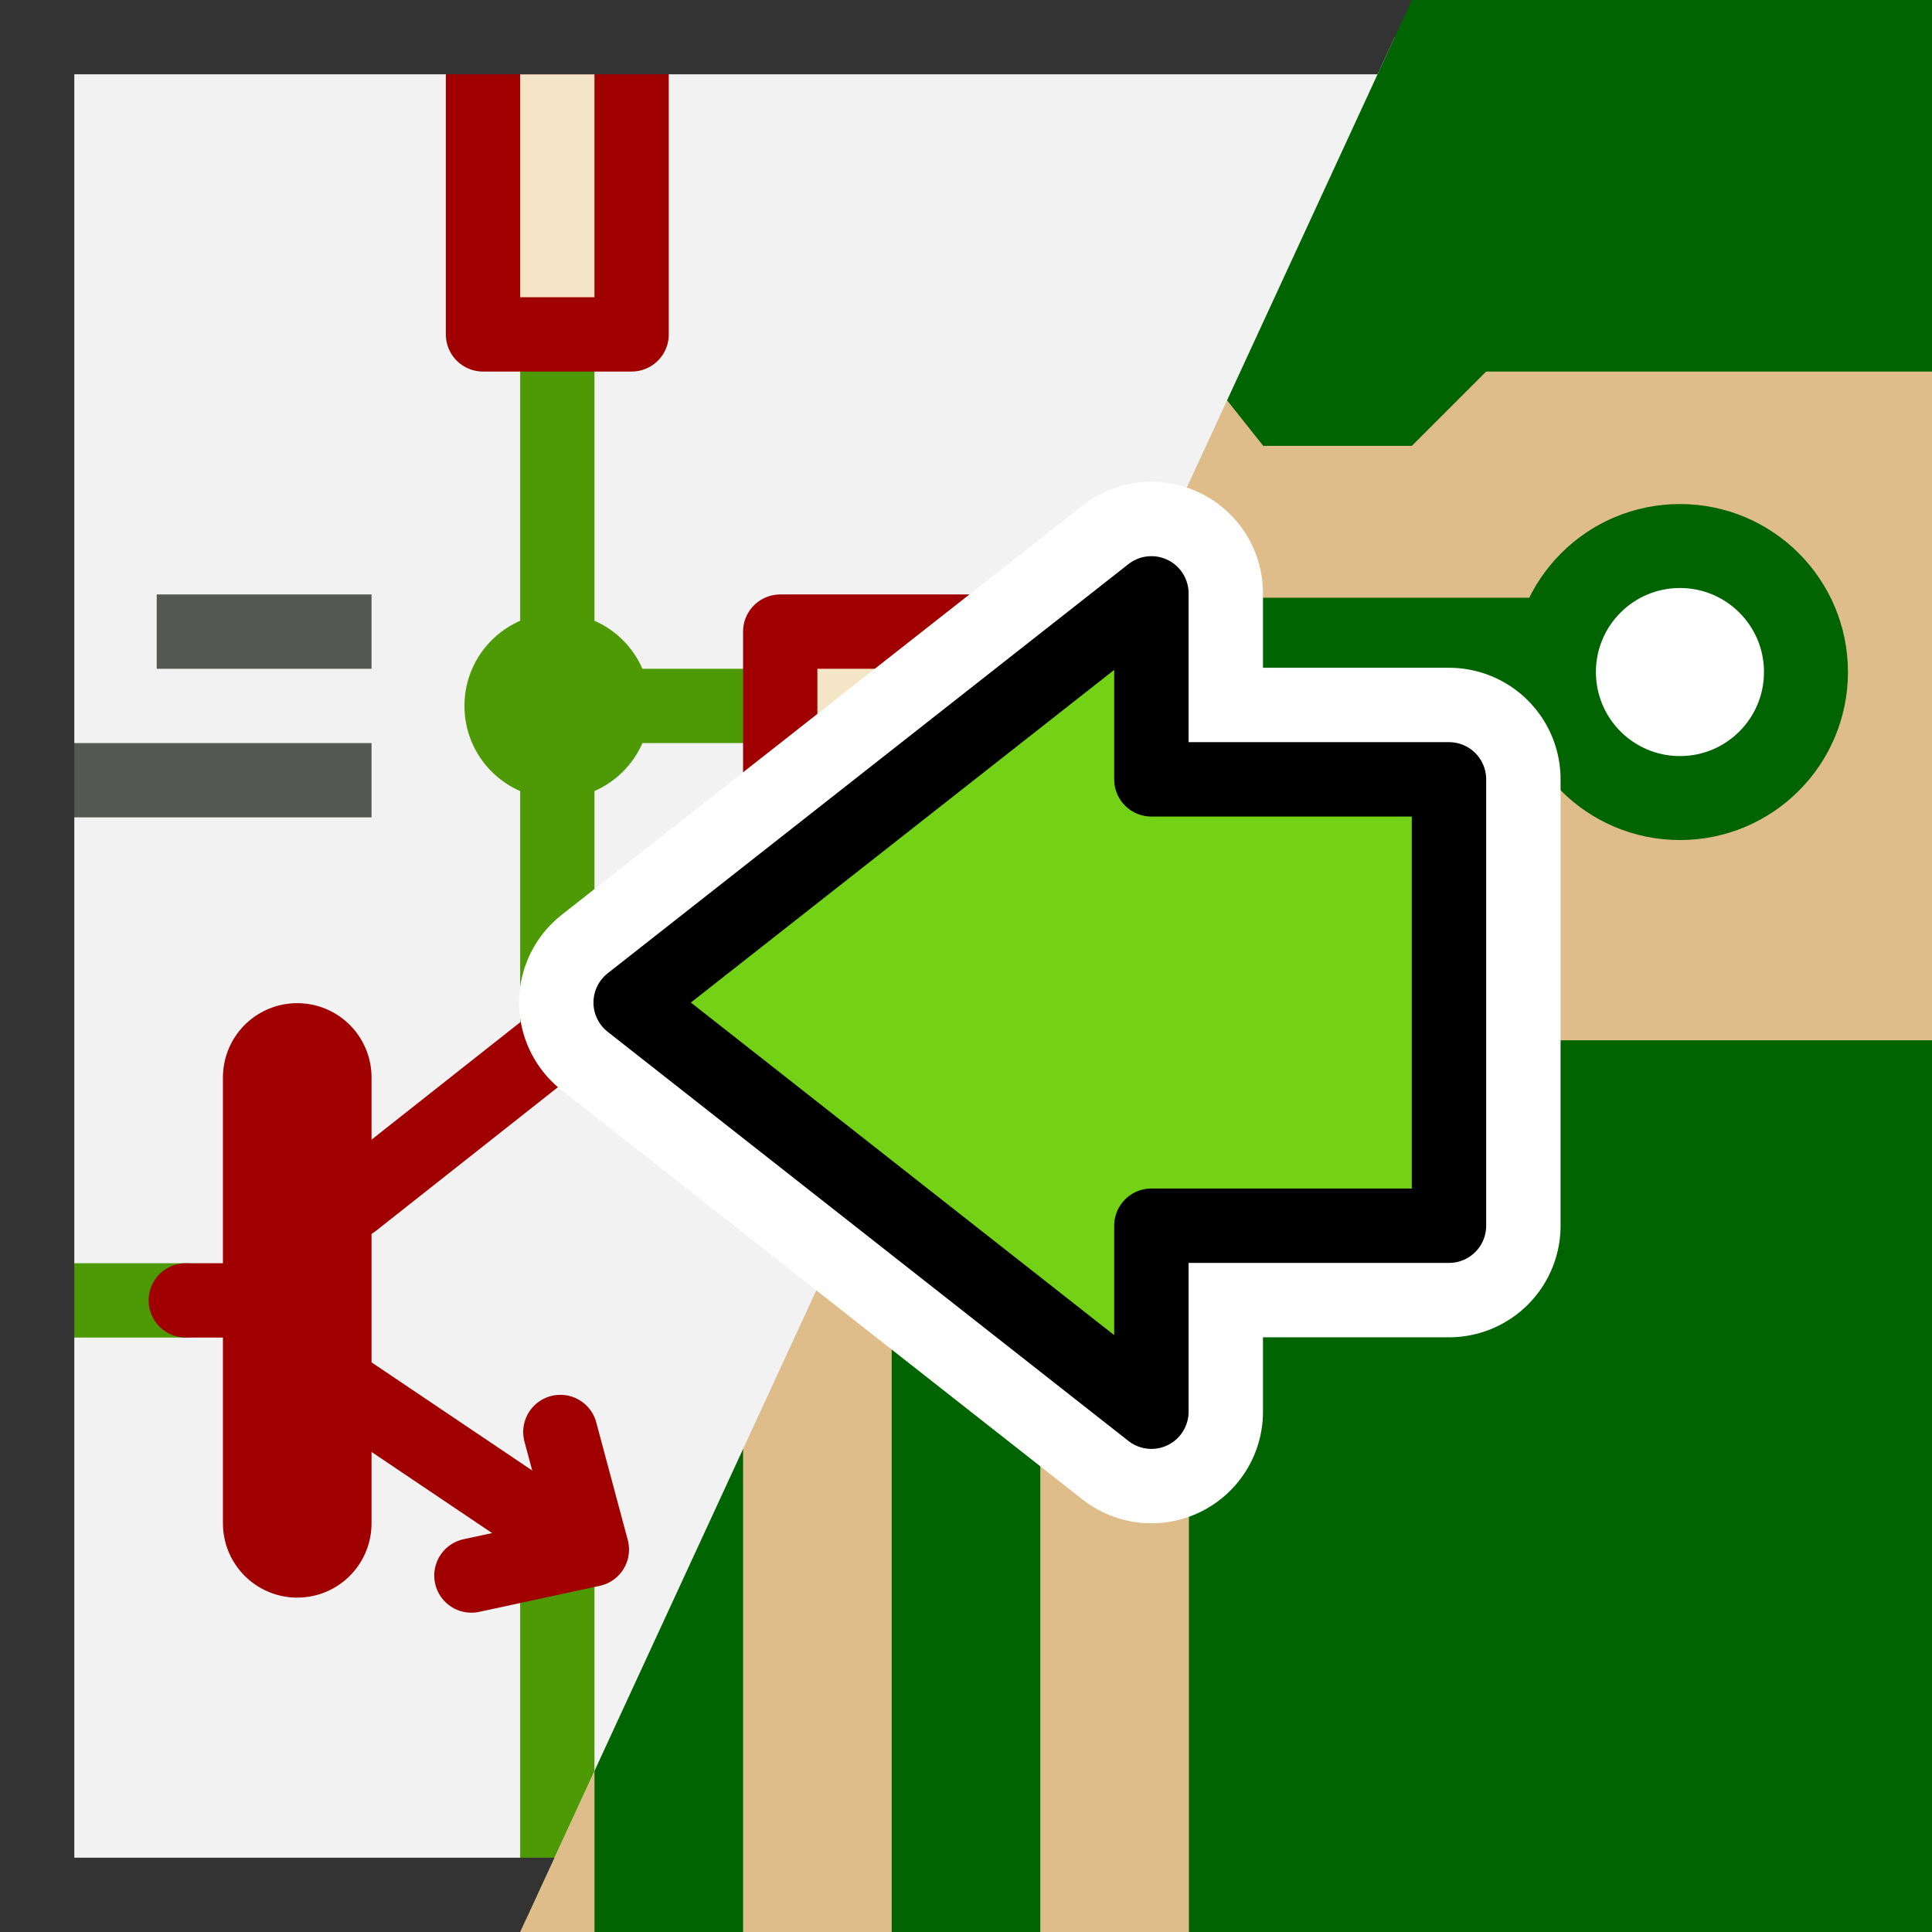 <?xml version="1.0" encoding="UTF-8" standalone="no"?>
<svg
   xmlns:dc="http://purl.org/dc/elements/1.1/"
   xmlns:cc="http://creativecommons.org/ns#"
   xmlns:rdf="http://www.w3.org/1999/02/22-rdf-syntax-ns#"
   xmlns:svg="http://www.w3.org/2000/svg"
   xmlns="http://www.w3.org/2000/svg"
   xmlns:sodipodi="http://sodipodi.sourceforge.net/DTD/sodipodi-0.dtd"
   xmlns:inkscape="http://www.inkscape.org/namespaces/inkscape"
   inkscape:export-ydpi="96"
   inkscape:export-xdpi="96"
   inkscape:export-filename="/home/john/Pictures/update_pcb_from_sch.svg.png"
   sodipodi:docname="update_sch_from_pcb.svg"
   inkscape:version="1.0 (4035a4fb49, 2020-05-01)"
   version="1.1"
   id="svg3485"
   viewBox="0 0 26 26"
   height="26"
   width="26">
  <defs
     id="defs3487">
    <inkscape:path-effect
       is_visible="true"
       id="path-effect82539"
       effect="spiro" />
    <inkscape:path-effect
       effect="spiro"
       id="path-effect82535"
       is_visible="true" />
    <inkscape:path-effect
       is_visible="true"
       id="path-effect82531"
       effect="spiro" />
    <inkscape:path-effect
       effect="spiro"
       id="path-effect82195"
       is_visible="true" />
    <inkscape:path-effect
       is_visible="true"
       id="path-effect82191"
       effect="spiro" />
    <inkscape:path-effect
       effect="spiro"
       id="path-effect82187"
       is_visible="true" />
    <inkscape:path-effect
       is_visible="true"
       id="path-effect81775"
       effect="spiro" />
    <inkscape:path-effect
       effect="spiro"
       id="path-effect81771"
       is_visible="true" />
    <inkscape:path-effect
       is_visible="true"
       id="path-effect81767"
       effect="spiro" />
    <inkscape:path-effect
       effect="spiro"
       id="path-effect81431"
       is_visible="true" />
    <inkscape:path-effect
       is_visible="true"
       id="path-effect81427"
       effect="spiro" />
    <inkscape:path-effect
       effect="spiro"
       id="path-effect81423"
       is_visible="true" />
    <inkscape:path-effect
       is_visible="true"
       id="path-effect4402"
       effect="spiro" />
    <inkscape:path-effect
       effect="spiro"
       id="path-effect4441"
       is_visible="true" />
    <inkscape:path-effect
       is_visible="true"
       id="path-effect4449"
       effect="spiro" />
    <clipPath
       id="clipPath4724-3-3"
       clipPathUnits="userSpaceOnUse">
      <path
         style="fill:#f2f2f2"
         inkscape:connector-curvature="0"
         id="path4726-6-6"
         d="M 0.601,1.253 V 46.882 H 45.842 V 1.253 H 0.602 Z"
         sodipodi:nodetypes="cccccc"
         clip-path="none" />
    </clipPath>
    <inkscape:path-effect
       is_visible="true"
       id="path-effect4435-3-7"
       effect="spiro" />
    <clipPath
       id="clipPath81411"
       clipPathUnits="userSpaceOnUse">
      <path
         sodipodi:nodetypes="ccccc"
         inkscape:connector-curvature="0"
         id="path81413"
         d="M 7,48 19,22 H 0 v 26 z"
         style="fill:none;fill-rule:evenodd;stroke:#cc0000;stroke-width:0.1;stroke-linecap:butt;stroke-linejoin:miter;stroke-opacity:1" />
    </clipPath>
    <clipPath
       id="clipPath82108"
       clipPathUnits="userSpaceOnUse">
      <path
         sodipodi:nodetypes="cccccc"
         inkscape:connector-curvature="0"
         id="path82110"
         d="M 10,48 17,35 10,22 H 0 v 26 z"
         style="fill:none;fill-rule:evenodd;stroke:#cc0000;stroke-width:0.1;stroke-linecap:butt;stroke-linejoin:miter;stroke-opacity:1" />
    </clipPath>
  </defs>
  <sodipodi:namedview
     inkscape:document-rotation="0"
     inkscape:snap-page="true"
     showguides="false"
     inkscape:window-maximized="1"
     inkscape:window-y="27"
     inkscape:window-x="1920"
     inkscape:window-height="1000"
     inkscape:window-width="1920"
     inkscape:snap-smooth-nodes="true"
     inkscape:object-nodes="true"
     inkscape:snap-intersection-paths="true"
     inkscape:snap-bbox="true"
     units="px"
     showgrid="true"
     inkscape:current-layer="g82525"
     inkscape:document-units="px"
     inkscape:cy="10.558715"
     inkscape:cx="20.275966"
     inkscape:zoom="16"
     inkscape:pageshadow="2"
     inkscape:pageopacity="0.0"
     borderopacity="1.0"
     bordercolor="#666666"
     pagecolor="#ffffff"
     id="base">
    <inkscape:grid
       id="grid3493"
       type="xygrid" />
  </sodipodi:namedview>
  <g
     transform="translate(0,-24)"
     inkscape:label="BG"
     id="layer19"
     inkscape:groupmode="layer" />
  <g
     style="display:inline"
     transform="translate(0,-1026.362)"
     id="layer1"
     inkscape:groupmode="layer"
     inkscape:label="PCB">
    <rect
       style="color:#000000;clip-rule:nonzero;display:inline;overflow:visible;visibility:visible;opacity:1;isolation:auto;mix-blend-mode:normal;color-interpolation:sRGB;color-interpolation-filters:linearRGB;solid-color:#000000;solid-opacity:1;fill:#dfbd8a;fill-opacity:1;fill-rule:nonzero;stroke:none;stroke-width:0.565;stroke-linecap:butt;stroke-linejoin:miter;stroke-miterlimit:4;stroke-dasharray:none;stroke-dashoffset:0;stroke-opacity:1;color-rendering:auto;image-rendering:auto;shape-rendering:auto;text-rendering:auto;enable-background:accumulate"
       id="rect82183"
       width="26"
       height="26"
       x="-8.9406967e-07"
       y="1026.362" />
    <path
       inkscape:connector-curvature="0"
       inkscape:original-d="m 15.826019,1026.3622 v 4.5217 L 17,1032.3622 h 2 l 1,-1 h 6 l -1.12e-4,-5 c -2.62641,0.4327 -6.028959,0.1883 -10.173869,0 z"
       inkscape:path-effect="#path-effect82187"
       id="path82185"
       d="M 15.826,1026.362 V 1030.884 L 17,1032.362 H 19 L 20,1031.362 H 26 L 26,1026.362 Z"
       style="color:#000000;clip-rule:nonzero;display:inline;overflow:visible;visibility:visible;opacity:1;isolation:auto;mix-blend-mode:normal;color-interpolation:sRGB;color-interpolation-filters:linearRGB;solid-color:#000000;solid-opacity:1;fill:#006400;fill-opacity:1;fill-rule:evenodd;stroke:none;stroke-width:5.652;stroke-linecap:round;stroke-linejoin:round;stroke-miterlimit:4;stroke-dasharray:none;stroke-dashoffset:0;stroke-opacity:1;color-rendering:auto;image-rendering:auto;shape-rendering:auto;text-rendering:auto;enable-background:accumulate"
       sodipodi:nodetypes="cccccccc" />
    <path
       sodipodi:nodetypes="ccccccc"
       style="color:#000000;clip-rule:nonzero;display:inline;overflow:visible;visibility:visible;opacity:1;isolation:auto;mix-blend-mode:normal;color-interpolation:sRGB;color-interpolation-filters:linearRGB;solid-color:#000000;solid-opacity:1;fill:#006400;fill-opacity:1;fill-rule:evenodd;stroke:none;stroke-width:5.652;stroke-linecap:round;stroke-linejoin:round;stroke-miterlimit:4;stroke-dasharray:none;stroke-dashoffset:0;stroke-opacity:1;color-rendering:auto;image-rendering:auto;shape-rendering:auto;text-rendering:auto;enable-background:accumulate"
       d="M 16,1052.362 V 1038.362 L 19.217,1038.232 21,1040.362 H 26 V 1052.362 Z"
       id="path82189"
       inkscape:path-effect="#path-effect82191"
       inkscape:original-d="m 16,1052.3622 v -14 l 3.217309,-0.1305 L 21,1040.3622 h 5 v 12 z"
       inkscape:connector-curvature="0" />
    <path
       inkscape:connector-curvature="0"
       inkscape:original-d="m 0,1039.3622 c -1.146652,-4.66 -2.434042,-9.3318 0,-13 0.75362,0 1.931679,0.067 2,0 v 12 l -1,1 z"
       inkscape:path-effect="#path-effect82195"
       id="path82193"
       d="M 0,1039.362 V 1026.362 H 2 V 1038.362 L 1,1039.362 Z"
       style="color:#000000;clip-rule:nonzero;display:inline;overflow:visible;visibility:visible;opacity:1;isolation:auto;mix-blend-mode:normal;color-interpolation:sRGB;color-interpolation-filters:linearRGB;solid-color:#000000;solid-opacity:1;fill:#006400;fill-opacity:1;fill-rule:evenodd;stroke:none;stroke-width:5.652;stroke-linecap:round;stroke-linejoin:round;stroke-miterlimit:4;stroke-dasharray:none;stroke-dashoffset:0;stroke-opacity:1;color-rendering:auto;image-rendering:auto;shape-rendering:auto;text-rendering:auto;enable-background:accumulate"
       sodipodi:nodetypes="cccccc" />
    <path
       inkscape:connector-curvature="0"
       id="path82197"
       d="m 5.087,1027.493 v 8.196 L 9,1039.362 v 12"
       style="color:#000000;clip-rule:nonzero;display:inline;overflow:visible;visibility:visible;opacity:1;isolation:auto;mix-blend-mode:normal;color-interpolation:sRGB;color-interpolation-filters:linearRGB;solid-color:#000000;solid-opacity:1;fill:none;fill-opacity:1;fill-rule:evenodd;stroke:#006400;stroke-width:2;stroke-linecap:square;stroke-linejoin:round;stroke-miterlimit:4;stroke-dasharray:none;stroke-dashoffset:0;stroke-opacity:1;color-rendering:auto;image-rendering:auto;shape-rendering:auto;text-rendering:auto;enable-background:accumulate"
       sodipodi:nodetypes="cccc" />
    <path
       inkscape:connector-curvature="0"
       id="path82199"
       d="m 9.043,1027.493 v 6.5 L 13,1038.362 v 13"
       style="color:#000000;clip-rule:nonzero;display:inline;overflow:visible;visibility:visible;opacity:1;isolation:auto;mix-blend-mode:normal;color-interpolation:sRGB;color-interpolation-filters:linearRGB;solid-color:#000000;solid-opacity:1;fill:none;fill-opacity:1;fill-rule:evenodd;stroke:#006400;stroke-width:2;stroke-linecap:square;stroke-linejoin:round;stroke-miterlimit:4;stroke-dasharray:none;stroke-dashoffset:0;stroke-opacity:1;color-rendering:auto;image-rendering:auto;shape-rendering:auto;text-rendering:auto;enable-background:accumulate"
       sodipodi:nodetypes="cccc" />
    <path
       inkscape:connector-curvature="0"
       id="path82201"
       d="m 13,1027.493 v 4.522 l 3.391,3.391 h 5.087"
       style="color:#000000;clip-rule:nonzero;display:inline;overflow:visible;visibility:visible;opacity:1;isolation:auto;mix-blend-mode:normal;color-interpolation:sRGB;color-interpolation-filters:linearRGB;solid-color:#000000;solid-opacity:1;fill:none;fill-opacity:1;fill-rule:evenodd;stroke:#006400;stroke-width:2;stroke-linecap:square;stroke-linejoin:round;stroke-miterlimit:4;stroke-dasharray:none;stroke-dashoffset:0;stroke-opacity:1;color-rendering:auto;image-rendering:auto;shape-rendering:auto;text-rendering:auto;enable-background:accumulate"
       sodipodi:nodetypes="cccc" />
    <path
       sodipodi:nodetypes="cc"
       inkscape:connector-curvature="0"
       id="path82203"
       d="m 3,1043.362 v 8"
       style="color:#000000;clip-rule:nonzero;display:inline;overflow:visible;visibility:visible;opacity:1;isolation:auto;mix-blend-mode:normal;color-interpolation:sRGB;color-interpolation-filters:linearRGB;solid-color:#000000;solid-opacity:1;fill:none;fill-opacity:1;fill-rule:evenodd;stroke:#006400;stroke-width:2;stroke-linecap:square;stroke-linejoin:round;stroke-miterlimit:4;stroke-dasharray:none;stroke-dashoffset:0;stroke-opacity:1;color-rendering:auto;image-rendering:auto;shape-rendering:auto;text-rendering:auto;enable-background:accumulate" />
    <circle
       r="1.696"
       cy="1035.406"
       cx="22.608"
       id="circle82205"
       style="color:#000000;clip-rule:nonzero;display:inline;overflow:visible;visibility:visible;opacity:1;isolation:auto;mix-blend-mode:normal;color-interpolation:sRGB;color-interpolation-filters:linearRGB;solid-color:#000000;solid-opacity:1;fill:#ffffff;fill-opacity:1;fill-rule:nonzero;stroke:#006400;stroke-width:1.13;stroke-linecap:butt;stroke-linejoin:miter;stroke-miterlimit:4;stroke-dasharray:none;stroke-dashoffset:0;stroke-opacity:1;color-rendering:auto;image-rendering:auto;shape-rendering:auto;text-rendering:auto;enable-background:accumulate" />
    <circle
       r="1.692"
       cy="1043.054"
       cx="3"
       style="color:#000000;clip-rule:nonzero;display:inline;overflow:visible;visibility:visible;opacity:1;isolation:auto;mix-blend-mode:normal;color-interpolation:sRGB;color-interpolation-filters:linearRGB;solid-color:#000000;solid-opacity:1;fill:#ffffff;fill-opacity:1;fill-rule:nonzero;stroke:#006400;stroke-width:1;stroke-linecap:butt;stroke-linejoin:miter;stroke-miterlimit:4;stroke-dasharray:none;stroke-dashoffset:0;stroke-opacity:1;color-rendering:auto;image-rendering:auto;shape-rendering:auto;text-rendering:auto;enable-background:accumulate"
       id="circle82207" />
  </g>
  <g
     transform="translate(0,-22)"
     inkscape:label="Sch"
     id="layer17"
     inkscape:groupmode="layer">
    <g
       id="g82519">
      <g
         id="g82517"
         clip-path="url(#clipPath81411)">
        <path
           clip-path="none"
           sodipodi:nodetypes="ccccc"
           d="m 0.5,47.5 h 25 v -25 h -25 z"
           id="path82209"
           inkscape:connector-curvature="0"
           style="fill:#f2f2f2;fill-opacity:1;stroke:none;stroke-width:1" />
        <path
           style="color:#000000;clip-rule:nonzero;display:inline;overflow:visible;visibility:visible;opacity:1;isolation:auto;mix-blend-mode:normal;color-interpolation:sRGB;color-interpolation-filters:linearRGB;solid-color:#000000;solid-opacity:1;fill-opacity:0.75;fill-rule:evenodd;stroke:#4e9a06;stroke-width:1;stroke-linecap:round;stroke-linejoin:round;stroke-miterlimit:4;stroke-dasharray:none;stroke-dashoffset:0;stroke-opacity:1;color-rendering:auto;image-rendering:auto;shape-rendering:auto;text-rendering:auto;enable-background:accumulate"
           d="M 7.5,36 7.5,27"
           id="path82211"
           inkscape:connector-curvature="0"
           sodipodi:nodetypes="cc" />
        <g
           clip-path="none"
           transform="matrix(0.467,0,0,0.342,-19.623,1.718)"
           id="g82487"
           style="fill:#d3d7cf;fill-rule:evenodd;stroke:#d3d7cf;stroke-width:1.334px;stroke-linecap:round;stroke-linejoin:round">
          <path
             d="M 43.101,70.118"
             id="path82213"
             inkscape:connector-curvature="0" />
          <path
             d="M 47.211,70.118"
             id="path82215"
             inkscape:connector-curvature="0" />
          <path
             d="M 51.321,70.118"
             id="path82217"
             inkscape:connector-curvature="0" />
          <path
             d="M 55.431,70.118"
             id="path82219"
             inkscape:connector-curvature="0" />
          <path
             d="M 59.541,70.118"
             id="path82221"
             inkscape:connector-curvature="0" />
          <path
             d="M 63.651,70.118"
             id="path82223"
             inkscape:connector-curvature="0" />
          <path
             d="M 67.761,70.118"
             id="path82225"
             inkscape:connector-curvature="0" />
          <path
             d="M 71.871,70.118"
             id="path82227"
             inkscape:connector-curvature="0" />
          <path
             d="M 75.981,70.118"
             id="path82229"
             inkscape:connector-curvature="0" />
          <path
             d="M 80.091,70.118"
             id="path82231"
             inkscape:connector-curvature="0" />
          <path
             d="M 84.201,70.118"
             id="path82233"
             inkscape:connector-curvature="0" />
          <path
             d="M 43.101,65.009"
             id="path82235"
             inkscape:connector-curvature="0" />
          <path
             d="M 47.211,65.009"
             id="path82237"
             inkscape:connector-curvature="0" />
          <path
             d="M 51.321,65.009"
             id="path82239"
             inkscape:connector-curvature="0" />
          <path
             d="M 55.431,65.009"
             id="path82241"
             inkscape:connector-curvature="0" />
          <path
             d="M 59.541,65.009"
             id="path82243"
             inkscape:connector-curvature="0" />
          <path
             d="M 63.651,65.009"
             id="path82245"
             inkscape:connector-curvature="0" />
          <path
             d="M 67.761,65.009"
             id="path82247"
             inkscape:connector-curvature="0" />
          <path
             d="M 71.871,65.009"
             id="path82249"
             inkscape:connector-curvature="0" />
          <path
             d="M 75.981,65.009"
             id="path82251"
             inkscape:connector-curvature="0" />
          <path
             d="M 80.091,65.009"
             id="path82253"
             inkscape:connector-curvature="0" />
          <path
             d="M 84.201,65.009"
             id="path82255"
             inkscape:connector-curvature="0" />
          <path
             d="M 43.101,85.443"
             id="path82257"
             inkscape:connector-curvature="0" />
          <path
             d="M 47.211,85.443"
             id="path82259"
             inkscape:connector-curvature="0" />
          <path
             d="M 51.321,85.443"
             id="path82261"
             inkscape:connector-curvature="0" />
          <path
             d="M 55.431,85.443"
             id="path82263"
             inkscape:connector-curvature="0" />
          <path
             d="M 59.541,85.443"
             id="path82265"
             inkscape:connector-curvature="0" />
          <path
             d="M 63.651,85.443"
             id="path82267"
             inkscape:connector-curvature="0" />
          <path
             d="M 67.761,85.443"
             id="path82269"
             inkscape:connector-curvature="0" />
          <path
             d="M 71.871,85.443"
             id="path82271"
             inkscape:connector-curvature="0" />
          <path
             d="M 75.981,85.443"
             id="path82273"
             inkscape:connector-curvature="0" />
          <path
             d="M 80.091,85.443"
             id="path82275"
             inkscape:connector-curvature="0" />
          <path
             d="M 84.201,85.443"
             id="path82277"
             inkscape:connector-curvature="0" />
          <path
             d="M 43.101,75.226"
             id="path82279"
             inkscape:connector-curvature="0" />
          <path
             d="M 47.211,75.226"
             id="path82281"
             inkscape:connector-curvature="0" />
          <path
             d="M 51.321,75.226"
             id="path82283"
             inkscape:connector-curvature="0" />
          <path
             d="M 55.431,75.226"
             id="path82285"
             inkscape:connector-curvature="0" />
          <path
             d="M 59.541,75.226"
             id="path82287"
             inkscape:connector-curvature="0" />
          <path
             d="M 63.651,75.226"
             id="path82289"
             inkscape:connector-curvature="0" />
          <path
             d="M 67.761,75.226"
             id="path82291"
             inkscape:connector-curvature="0" />
          <path
             d="M 71.871,75.226"
             id="path82293"
             inkscape:connector-curvature="0" />
          <path
             d="M 75.981,75.226"
             id="path82295"
             inkscape:connector-curvature="0" />
          <path
             d="M 80.091,75.226"
             id="path82297"
             inkscape:connector-curvature="0" />
          <path
             d="M 84.201,75.226"
             id="path82299"
             inkscape:connector-curvature="0" />
          <path
             d="M 43.101,90.551"
             id="path82301"
             inkscape:connector-curvature="0" />
          <path
             d="M 47.211,90.551"
             id="path82303"
             inkscape:connector-curvature="0" />
          <path
             d="M 51.321,90.551"
             id="path82305"
             inkscape:connector-curvature="0" />
          <path
             d="M 55.431,90.551"
             id="path82307"
             inkscape:connector-curvature="0" />
          <path
             d="M 59.541,90.551"
             id="path82309"
             inkscape:connector-curvature="0" />
          <path
             d="M 63.651,90.551"
             id="path82311"
             inkscape:connector-curvature="0" />
          <path
             d="M 67.761,90.551"
             id="path82313"
             inkscape:connector-curvature="0" />
          <path
             d="M 71.871,90.551"
             id="path82315"
             inkscape:connector-curvature="0" />
          <path
             d="M 75.981,90.551"
             id="path82317"
             inkscape:connector-curvature="0" />
          <path
             d="M 80.091,90.551"
             id="path82319"
             inkscape:connector-curvature="0" />
          <path
             d="M 84.201,90.551"
             id="path82321"
             inkscape:connector-curvature="0" />
          <path
             d="M 43.101,80.335"
             id="path82323"
             inkscape:connector-curvature="0" />
          <path
             d="M 47.211,80.335"
             id="path82325"
             inkscape:connector-curvature="0" />
          <path
             d="M 51.321,80.335"
             id="path82327"
             inkscape:connector-curvature="0" />
          <path
             d="M 55.431,80.335"
             id="path82329"
             inkscape:connector-curvature="0" />
          <path
             d="M 59.541,80.335"
             id="path82331"
             inkscape:connector-curvature="0" />
          <path
             d="M 63.651,80.335"
             id="path82333"
             inkscape:connector-curvature="0" />
          <path
             d="M 67.761,80.335"
             id="path82335"
             inkscape:connector-curvature="0" />
          <path
             d="M 71.871,80.335"
             id="path82337"
             inkscape:connector-curvature="0" />
          <path
             d="M 75.981,80.335"
             id="path82339"
             inkscape:connector-curvature="0" />
          <path
             d="M 80.091,80.335"
             id="path82341"
             inkscape:connector-curvature="0" />
          <path
             d="M 84.201,80.335"
             id="path82343"
             inkscape:connector-curvature="0" />
          <path
             d="M 43.101,95.66"
             id="path82345"
             inkscape:connector-curvature="0" />
          <path
             d="M 47.211,95.66"
             id="path82347"
             inkscape:connector-curvature="0" />
          <path
             d="M 51.321,95.66"
             id="path82349"
             inkscape:connector-curvature="0" />
          <path
             d="M 55.431,95.66"
             id="path82351"
             inkscape:connector-curvature="0" />
          <path
             d="M 59.541,95.66"
             id="path82353"
             inkscape:connector-curvature="0" />
          <path
             d="M 63.651,95.66"
             id="path82355"
             inkscape:connector-curvature="0" />
          <path
             d="M 67.761,95.66"
             id="path82357"
             inkscape:connector-curvature="0" />
          <path
             d="M 71.871,95.66"
             id="path82359"
             inkscape:connector-curvature="0" />
          <path
             d="M 75.981,95.66"
             id="path82361"
             inkscape:connector-curvature="0" />
          <path
             d="M 80.091,95.66"
             id="path82363"
             inkscape:connector-curvature="0" />
          <path
             d="M 84.201,95.66"
             id="path82365"
             inkscape:connector-curvature="0" />
          <path
             d="M 43.101,100.77"
             id="path82367"
             inkscape:connector-curvature="0" />
          <path
             d="M 47.211,100.77"
             id="path82369"
             inkscape:connector-curvature="0" />
          <path
             d="M 51.321,100.77"
             id="path82371"
             inkscape:connector-curvature="0" />
          <path
             d="M 55.431,100.77"
             id="path82373"
             inkscape:connector-curvature="0" />
          <path
             d="M 59.541,100.77"
             id="path82375"
             inkscape:connector-curvature="0" />
          <path
             d="M 63.651,100.77"
             id="path82377"
             inkscape:connector-curvature="0" />
          <path
             d="M 67.761,100.77"
             id="path82379"
             inkscape:connector-curvature="0" />
          <path
             d="M 71.871,100.77"
             id="path82381"
             inkscape:connector-curvature="0" />
          <path
             d="M 75.981,100.77"
             id="path82383"
             inkscape:connector-curvature="0" />
          <path
             d="M 80.091,100.77"
             id="path82385"
             inkscape:connector-curvature="0" />
          <path
             d="M 84.201,100.77"
             id="path82387"
             inkscape:connector-curvature="0" />
          <path
             d="M 43.101,105.88"
             id="path82389"
             inkscape:connector-curvature="0" />
          <path
             d="M 47.211,105.88"
             id="path82391"
             inkscape:connector-curvature="0" />
          <path
             d="M 51.321,105.88"
             id="path82393"
             inkscape:connector-curvature="0" />
          <path
             d="M 55.431,105.88"
             id="path82395"
             inkscape:connector-curvature="0" />
          <path
             d="M 59.541,105.88"
             id="path82397"
             inkscape:connector-curvature="0" />
          <path
             d="M 63.651,105.88"
             id="path82399"
             inkscape:connector-curvature="0" />
          <path
             d="M 67.761,105.88"
             id="path82401"
             inkscape:connector-curvature="0" />
          <path
             d="M 71.871,105.88"
             id="path82403"
             inkscape:connector-curvature="0" />
          <path
             d="M 75.981,105.88"
             id="path82405"
             inkscape:connector-curvature="0" />
          <path
             d="M 80.091,105.88"
             id="path82407"
             inkscape:connector-curvature="0" />
          <path
             d="M 84.201,105.88"
             id="path82409"
             inkscape:connector-curvature="0" />
          <path
             d="M 43.101,116.1"
             id="path82411"
             inkscape:connector-curvature="0" />
          <path
             d="M 47.211,116.1"
             id="path82413"
             inkscape:connector-curvature="0" />
          <path
             d="M 51.321,116.1"
             id="path82415"
             inkscape:connector-curvature="0" />
          <path
             d="M 55.431,116.1"
             id="path82417"
             inkscape:connector-curvature="0" />
          <path
             d="M 59.541,116.1"
             id="path82419"
             inkscape:connector-curvature="0" />
          <path
             d="M 63.651,116.1"
             id="path82421"
             inkscape:connector-curvature="0" />
          <path
             d="M 67.761,116.1"
             id="path82423"
             inkscape:connector-curvature="0" />
          <path
             d="M 71.871,116.1"
             id="path82425"
             inkscape:connector-curvature="0" />
          <path
             d="M 75.981,116.1"
             id="path82427"
             inkscape:connector-curvature="0" />
          <path
             d="M 80.091,116.1"
             id="path82429"
             inkscape:connector-curvature="0" />
          <path
             d="M 43.101,110.99"
             id="path82431"
             inkscape:connector-curvature="0" />
          <path
             d="M 47.211,110.99"
             id="path82433"
             inkscape:connector-curvature="0" />
          <path
             d="M 51.321,110.99"
             id="path82435"
             inkscape:connector-curvature="0" />
          <path
             d="M 55.431,110.99"
             id="path82437"
             inkscape:connector-curvature="0" />
          <path
             d="M 59.541,110.99"
             id="path82439"
             inkscape:connector-curvature="0" />
          <path
             d="M 63.651,110.99"
             id="path82441"
             inkscape:connector-curvature="0" />
          <path
             d="M 67.761,110.99"
             id="path82443"
             inkscape:connector-curvature="0" />
          <path
             d="M 71.871,110.99"
             id="path82445"
             inkscape:connector-curvature="0" />
          <path
             d="M 75.981,110.99"
             id="path82447"
             inkscape:connector-curvature="0" />
          <path
             d="M 80.091,110.99"
             id="path82449"
             inkscape:connector-curvature="0" />
          <path
             d="M 84.201,110.99"
             id="path82451"
             inkscape:connector-curvature="0" />
          <path
             d="M 43.101,121.21"
             id="path82453"
             inkscape:connector-curvature="0" />
          <path
             d="M 47.211,121.21"
             id="path82455"
             inkscape:connector-curvature="0" />
          <path
             d="M 51.321,121.21"
             id="path82457"
             inkscape:connector-curvature="0" />
          <path
             d="M 55.431,121.21"
             id="path82459"
             inkscape:connector-curvature="0" />
          <path
             d="M 59.541,121.21"
             id="path82461"
             inkscape:connector-curvature="0" />
          <path
             d="M 63.651,121.21"
             id="path82463"
             inkscape:connector-curvature="0" />
          <path
             d="M 67.761,121.21"
             id="path82465"
             inkscape:connector-curvature="0" />
          <path
             d="M 71.871,121.21"
             id="path82467"
             inkscape:connector-curvature="0" />
          <path
             d="M 75.981,121.21"
             id="path82469"
             inkscape:connector-curvature="0" />
          <path
             d="M 43.101,126.31"
             id="path82471"
             inkscape:connector-curvature="0" />
          <path
             d="M 47.211,126.31"
             id="path82473"
             inkscape:connector-curvature="0" />
          <path
             d="M 51.321,126.31"
             id="path82475"
             inkscape:connector-curvature="0" />
          <path
             d="M 55.431,126.31"
             id="path82477"
             inkscape:connector-curvature="0" />
          <path
             d="M 59.541,126.31"
             id="path82479"
             inkscape:connector-curvature="0" />
          <path
             d="M 63.651,126.31"
             id="path82481"
             inkscape:connector-curvature="0" />
          <path
             d="M 67.761,126.31"
             id="path82483"
             inkscape:connector-curvature="0" />
          <path
             d="M 71.871,126.31"
             id="path82485"
             inkscape:connector-curvature="0" />
        </g>
        <path
           clip-path="none"
           style="color:#000000;clip-rule:nonzero;display:inline;overflow:visible;visibility:visible;opacity:1;isolation:auto;mix-blend-mode:normal;color-interpolation:sRGB;color-interpolation-filters:linearRGB;solid-color:#000000;solid-opacity:1;fill:#f3e5c5;fill-opacity:1;fill-rule:evenodd;stroke:#a00000;stroke-width:2;stroke-linecap:round;stroke-linejoin:round;stroke-miterlimit:4;stroke-dasharray:none;stroke-dashoffset:0;stroke-opacity:1;color-rendering:auto;image-rendering:auto;shape-rendering:auto;text-rendering:auto;enable-background:accumulate"
           d="m 4,36.5 v 6"
           id="path82489"
           inkscape:connector-curvature="0"
           sodipodi:nodetypes="cc" />
        <path
           clip-path="none"
           style="color:#000000;clip-rule:nonzero;display:inline;overflow:visible;visibility:visible;opacity:1;isolation:auto;mix-blend-mode:normal;color-interpolation:sRGB;color-interpolation-filters:linearRGB;solid-color:#000000;solid-opacity:1;fill:#f3e5c5;fill-opacity:1;fill-rule:evenodd;stroke:#a00000;stroke-width:1;stroke-linecap:round;stroke-linejoin:round;stroke-miterlimit:4;stroke-dasharray:none;stroke-dashoffset:0;stroke-opacity:1;color-rendering:auto;image-rendering:auto;shape-rendering:auto;text-rendering:auto;enable-background:accumulate"
           d="M 7.5,36 4.748,38.173"
           id="path82491"
           inkscape:connector-curvature="0"
           sodipodi:nodetypes="cc" />
        <path
           sodipodi:nodetypes="cc"
           clip-path="none"
           style="color:#000000;clip-rule:nonzero;display:inline;overflow:visible;visibility:visible;opacity:1;isolation:auto;mix-blend-mode:normal;color-interpolation:sRGB;color-interpolation-filters:linearRGB;solid-color:#000000;solid-opacity:1;fill:#000000;fill-opacity:0.75;fill-rule:evenodd;stroke:#4e9a06;stroke-width:1;stroke-linecap:round;stroke-linejoin:round;stroke-miterlimit:4;stroke-dasharray:none;stroke-dashoffset:0;stroke-opacity:1;color-rendering:auto;image-rendering:auto;shape-rendering:auto;text-rendering:auto;enable-background:accumulate"
           d="m 7.5,42.5 v 5"
           id="path82493"
           inkscape:connector-curvature="0" />
        <path
           style="color:#000000;clip-rule:nonzero;display:inline;overflow:visible;visibility:visible;opacity:1;isolation:auto;mix-blend-mode:normal;color-interpolation:sRGB;color-interpolation-filters:linearRGB;solid-color:#000000;solid-opacity:1;fill:#000000;fill-opacity:0.75;fill-rule:evenodd;stroke:#4e9a06;stroke-width:1;stroke-linecap:round;stroke-linejoin:round;stroke-miterlimit:4;stroke-dasharray:none;stroke-dashoffset:0;stroke-opacity:1;color-rendering:auto;image-rendering:auto;shape-rendering:auto;text-rendering:auto;enable-background:accumulate"
           d="m 2.5,39.5 h -1.5"
           id="path82495"
           inkscape:connector-curvature="0"
           sodipodi:nodetypes="cc" />
        <path
           style="color:#000000;clip-rule:nonzero;display:inline;overflow:visible;visibility:visible;opacity:1;isolation:auto;mix-blend-mode:normal;color-interpolation:sRGB;color-interpolation-filters:linearRGB;solid-color:#000000;solid-opacity:1;fill:#4e9a06;fill-opacity:0.75;fill-rule:evenodd;stroke:#4e9a06;stroke-width:1;stroke-linecap:round;stroke-linejoin:round;stroke-miterlimit:4;stroke-dasharray:none;stroke-dashoffset:0;stroke-opacity:1;color-rendering:auto;image-rendering:auto;shape-rendering:auto;text-rendering:auto;enable-background:accumulate"
           d="M 7.5,31.5 H 21.3"
           id="path82497"
           inkscape:connector-curvature="0"
           sodipodi:nodetypes="cc" />
        <path
           clip-path="none"
           style="color:#000000;fill:none;stroke:#555753;stroke-width:1;stroke-linecap:butt;stroke-linejoin:round;stroke-opacity:1"
           d="M 2.109,30.5 H 5"
           id="path82499"
           inkscape:connector-curvature="0" />
        <path
           sodipodi:nodetypes="cc"
           clip-path="none"
           style="color:#000000;fill:none;stroke:#555753;stroke-width:1;stroke-linecap:butt;stroke-linejoin:round;stroke-opacity:1"
           d="M 0.5,32.5 H 5"
           id="path82501"
           inkscape:connector-curvature="0" />
        <path
           clip-path="none"
           sodipodi:nodetypes="cc"
           inkscape:connector-curvature="0"
           id="path82503"
           d="M 4,39.5 H 2.5"
           style="color:#000000;clip-rule:nonzero;display:inline;overflow:visible;visibility:visible;opacity:1;isolation:auto;mix-blend-mode:normal;color-interpolation:sRGB;color-interpolation-filters:linearRGB;solid-color:#000000;solid-opacity:1;fill:#f3e5c5;fill-opacity:1;fill-rule:evenodd;stroke:#a00000;stroke-width:1;stroke-linecap:round;stroke-linejoin:round;stroke-miterlimit:4;stroke-dasharray:none;stroke-dashoffset:0;stroke-opacity:1;color-rendering:auto;image-rendering:auto;shape-rendering:auto;text-rendering:auto;enable-background:accumulate" />
        <path
           clip-path="none"
           style="color:#000000;clip-rule:nonzero;display:inline;overflow:visible;visibility:visible;opacity:1;isolation:auto;mix-blend-mode:normal;color-interpolation:sRGB;color-interpolation-filters:linearRGB;solid-color:#000000;solid-opacity:1;fill:none;fill-opacity:1;fill-rule:evenodd;stroke:#a00000;stroke-width:1;stroke-linecap:round;stroke-linejoin:round;stroke-miterlimit:4;stroke-dasharray:none;stroke-dashoffset:0;stroke-opacity:1;color-rendering:auto;image-rendering:auto;shape-rendering:auto;text-rendering:auto;enable-background:accumulate"
           d="M 7.541,41.271 7.965,42.853 6.344,43.203"
           id="path82505"
           inkscape:path-effect="#path-effect4435-3-7"
           inkscape:original-d="m 7.5409411,41.270719 0.4239608,1.582243 -1.6213112,0.349679"
           inkscape:connector-curvature="0"
           sodipodi:nodetypes="ccc" />
        <path
           clip-path="none"
           style="color:#000000;clip-rule:nonzero;display:inline;overflow:visible;visibility:visible;opacity:1;isolation:auto;mix-blend-mode:normal;color-interpolation:sRGB;color-interpolation-filters:linearRGB;solid-color:#000000;solid-opacity:1;fill:#f3e5c5;fill-opacity:1;fill-rule:evenodd;stroke:#a00000;stroke-width:1;stroke-linecap:round;stroke-linejoin:round;stroke-miterlimit:4;stroke-dasharray:none;stroke-dashoffset:0;stroke-opacity:1;color-rendering:auto;image-rendering:auto;shape-rendering:auto;text-rendering:auto;enable-background:accumulate"
           d="m 8.5,26.5 h -2 v -4 h 2 l 5e-7,4"
           id="path82507"
           inkscape:connector-curvature="0"
           sodipodi:nodetypes="ccccc" />
        <circle
           cy="31.5"
           cx="7.5"
           id="circle82509"
           style="color:#000000;clip-rule:nonzero;display:inline;overflow:visible;visibility:visible;opacity:1;isolation:auto;mix-blend-mode:normal;color-interpolation:sRGB;color-interpolation-filters:linearRGB;solid-color:#000000;solid-opacity:1;fill:#4e9a06;fill-opacity:0.75;fill-rule:evenodd;stroke:#4e9a06;stroke-width:1;stroke-linecap:round;stroke-linejoin:round;stroke-miterlimit:4;stroke-dasharray:none;stroke-dashoffset:0;stroke-opacity:1;color-rendering:auto;image-rendering:auto;shape-rendering:auto;text-rendering:auto;enable-background:accumulate"
           r="0.75" />
        <path
           clip-path="none"
           style="color:#000000;clip-rule:nonzero;display:inline;overflow:visible;visibility:visible;opacity:1;isolation:auto;mix-blend-mode:normal;color-interpolation:sRGB;color-interpolation-filters:linearRGB;solid-color:#000000;solid-opacity:1;fill:#f3e5c5;fill-opacity:1;fill-rule:evenodd;stroke:#a00000;stroke-width:1;stroke-linecap:round;stroke-linejoin:round;stroke-miterlimit:4;stroke-dasharray:none;stroke-dashoffset:0;stroke-opacity:1;color-rendering:auto;image-rendering:auto;shape-rendering:auto;text-rendering:auto;enable-background:accumulate"
           d="M 7.639,42.713 4.748,40.767"
           id="path82511"
           inkscape:connector-curvature="0" />
        <path
           sodipodi:nodetypes="ccccc"
           inkscape:connector-curvature="0"
           id="path82513"
           d="m 17,30.5 v 2 h -6.5 v -2 H 17"
           style="color:#000000;clip-rule:nonzero;display:inline;overflow:visible;visibility:visible;opacity:1;isolation:auto;mix-blend-mode:normal;color-interpolation:sRGB;color-interpolation-filters:linearRGB;solid-color:#000000;solid-opacity:1;fill:#f3e5c5;fill-opacity:1;fill-rule:evenodd;stroke:#a00000;stroke-width:1;stroke-linecap:round;stroke-linejoin:round;stroke-miterlimit:4;stroke-dasharray:none;stroke-dashoffset:0;stroke-opacity:1;color-rendering:auto;image-rendering:auto;shape-rendering:auto;text-rendering:auto;enable-background:accumulate"
           clip-path="none" />
        <path
           style="fill:none;stroke:#333333;stroke-width:1"
           inkscape:connector-curvature="0"
           id="path82515"
           d="m 0.5,47.5 h 25 v -25 h -25 z"
           sodipodi:nodetypes="ccccc"
           clip-path="none" />
      </g>
    </g>
  </g>
  <g
     inkscape:label="Overlay"
     id="layer18"
     inkscape:groupmode="layer">
    <g
       style="display:inline;fill:#73d216"
       id="g82525"
       transform="matrix(-0.343,0,0,-0.343,19.315,20.833)">
      <path
         sodipodi:nodetypes="cccccccc"
         inkscape:connector-curvature="0"
         style="color:#000000;fill:none;fill-rule:evenodd;stroke:#ffffff;stroke-width:8.756;stroke-linecap:round;stroke-linejoin:round;stroke-miterlimit:10;stroke-dasharray:none;stroke-opacity:1"
         d="M -0.539,30.16 V 12.647 H 11.137 V 5.35 L 31.568,21.403 11.137,37.457 V 30.16 Z"
         stroke-miterlimit="10"
         id="path82871" />
      <path
         id="path82523"
         stroke-miterlimit="10"
         d="M -0.539,30.16 V 12.647 H 11.137 V 5.35 L 31.568,21.403 11.137,37.457 V 30.16 Z"
         style="color:#000000;fill:#73d216;fill-rule:evenodd;stroke:#000000;stroke-width:2.919;stroke-linecap:round;stroke-linejoin:round;stroke-miterlimit:10;stroke-dasharray:none;stroke-opacity:1"
         inkscape:connector-curvature="0"
         sodipodi:nodetypes="cccccccc" />
    </g>
  </g>
</svg>
